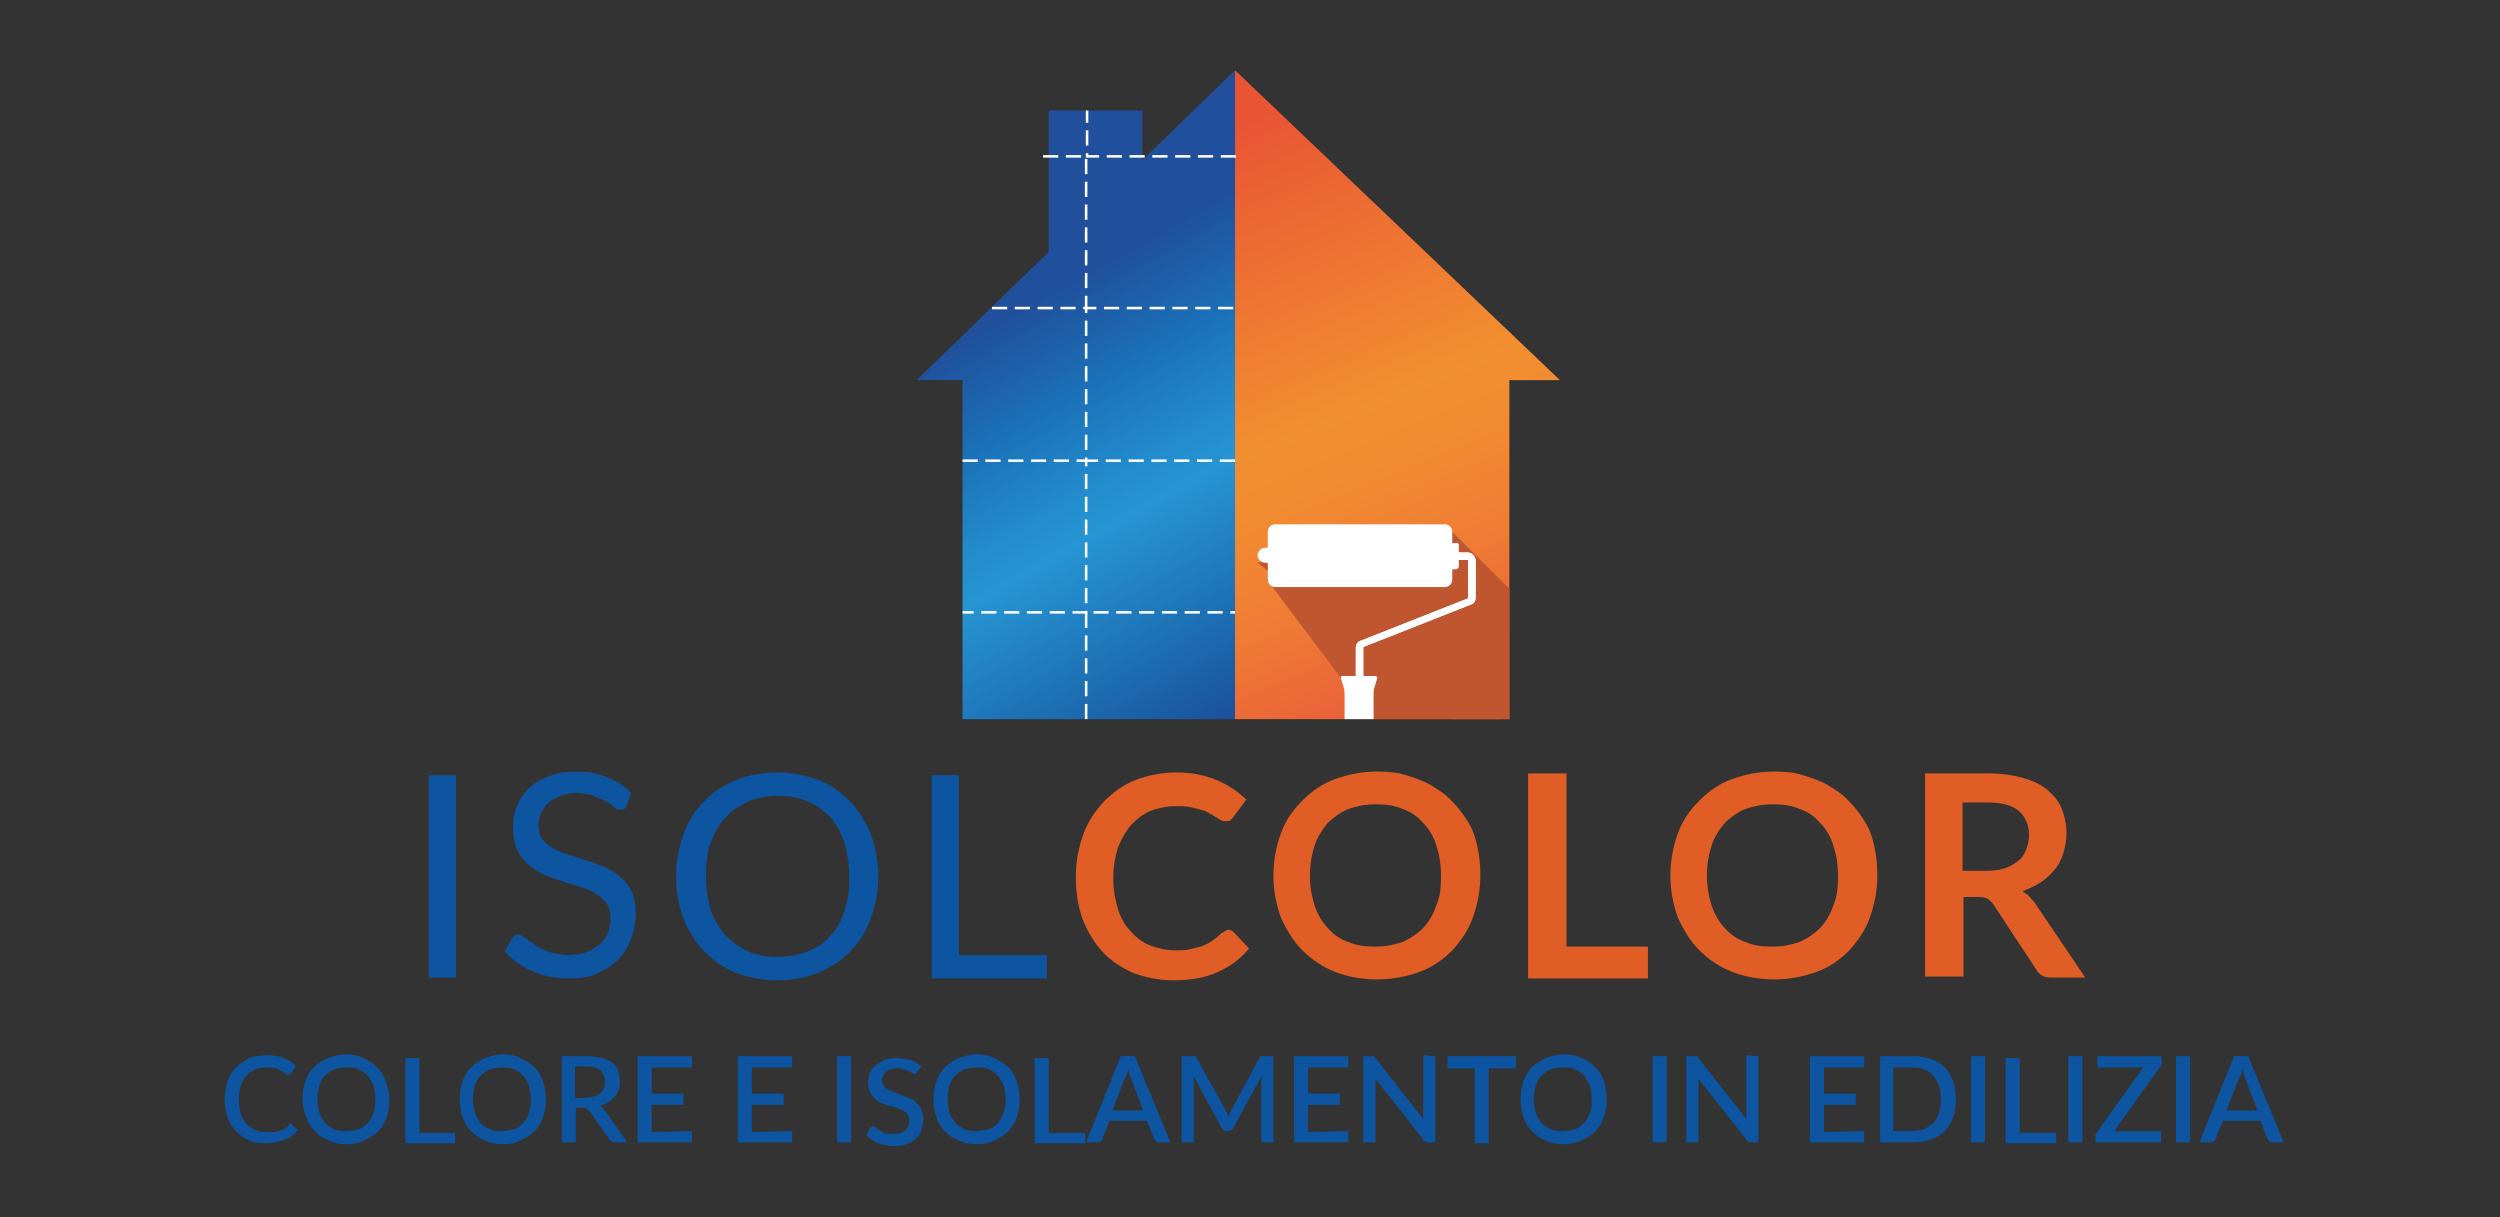 <?xml version="1.0" encoding="utf-8"?>
<!-- Generator: Adobe Illustrator 26.2.1, SVG Export Plug-In . SVG Version: 6.00 Build 0)  -->
<svg version="1.1" id="Livello_1" xmlns="http://www.w3.org/2000/svg" xmlns:xlink="http://www.w3.org/1999/xlink" x="0px" y="0px"
	 viewBox="0 0 267 130" style="enable-background:new 0 0 267 130;" xml:space="preserve">
<rect x="0" y="0" width="267" height="130" fill="#333333" stroke="none"/>
<style type="text/css">
	.st0{fill:#0D54A1;}
	.st1{fill:#E05E25;}
	.st2{fill:url(#SVGID_1_);}
	.st3{fill-rule:evenodd;clip-rule:evenodd;fill:#C0562F;}
	.st4{fill:url(#SVGID_00000096768038702630252260000010394150906686230439_);}
	
		.st5{fill:none;stroke:#FFFFFF;stroke-width:0.271;stroke-miterlimit:10;stroke-dasharray:1.624,0.812,1.624,0.812,1.624,0.812;}
	.st6{fill:#FFFFFF;}
	.st7{enable-background:new    ;}
</style>
<g>
	<g>
		<g>
			<path class="st0" d="M48.7,104.4h-2.9V82.8h2.9V104.4z"/>
			<path class="st0" d="M66.9,86.1c-0.1,0.2-0.2,0.3-0.3,0.3c-0.1,0.1-0.2,0.1-0.4,0.1c-0.2,0-0.4-0.1-0.6-0.3
				c-0.2-0.2-0.5-0.4-0.9-0.6c-0.3-0.2-0.8-0.4-1.3-0.6s-1.1-0.3-1.8-0.3s-1.2,0.1-1.7,0.3c-0.5,0.2-0.9,0.4-1.3,0.7
				c-0.3,0.3-0.6,0.7-0.8,1.1s-0.3,0.8-0.3,1.3c0,0.6,0.1,1.1,0.4,1.5c0.3,0.4,0.7,0.7,1.2,1s1,0.5,1.7,0.7c0.6,0.2,1.3,0.4,1.9,0.6
				c0.7,0.2,1.3,0.5,1.9,0.7c0.6,0.3,1.2,0.6,1.7,1.1c0.5,0.4,0.9,0.9,1.2,1.6c0.3,0.6,0.4,1.4,0.4,2.3s-0.2,1.8-0.5,2.7
				c-0.3,0.8-0.8,1.6-1.4,2.2s-1.4,1.1-2.3,1.5c-0.9,0.4-1.9,0.5-3.1,0.5c-1.4,0-2.7-0.3-3.8-0.8s-2.1-1.2-2.9-2.1l0.8-1.4
				c0.1-0.1,0.2-0.2,0.3-0.3c0.1-0.1,0.2-0.1,0.4-0.1c0.1,0,0.3,0.1,0.4,0.2c0.2,0.1,0.4,0.2,0.6,0.4c0.2,0.2,0.5,0.3,0.7,0.5
				c0.3,0.2,0.6,0.4,0.9,0.5c0.3,0.2,0.7,0.3,1.2,0.4c0.4,0.1,0.9,0.2,1.5,0.2c0.7,0,1.3-0.1,1.9-0.3c0.5-0.2,1-0.5,1.4-0.8
				c0.4-0.3,0.7-0.8,0.9-1.2c0.2-0.5,0.3-1,0.3-1.6c0-0.7-0.1-1.2-0.4-1.6s-0.7-0.8-1.2-1.1c-0.5-0.3-1-0.5-1.7-0.7
				c-0.6-0.2-1.3-0.4-1.9-0.6c-0.6-0.2-1.3-0.4-1.9-0.7c-0.6-0.3-1.2-0.6-1.7-1.1c-0.5-0.4-0.9-1-1.2-1.6c-0.3-0.7-0.4-1.5-0.4-2.4
				c0-0.8,0.1-1.5,0.4-2.2c0.3-0.7,0.7-1.4,1.3-1.9c0.6-0.6,1.3-1,2.1-1.3s1.8-0.5,2.9-0.5c1.2,0,2.3,0.2,3.3,0.6s1.9,0.9,2.6,1.7
				L66.9,86.1z"/>
			<path class="st0" d="M93.8,93.6c0,1.6-0.3,3.1-0.8,4.5s-1.2,2.5-2.2,3.5c-0.9,1-2.1,1.7-3.4,2.3c-1.3,0.5-2.8,0.8-4.4,0.8
				s-3-0.3-4.4-0.8c-1.3-0.5-2.4-1.3-3.4-2.3c-0.9-1-1.7-2.1-2.2-3.5s-0.8-2.8-0.8-4.5c0-1.6,0.3-3.1,0.8-4.5s1.2-2.5,2.2-3.5
				c0.9-1,2.1-1.7,3.4-2.3c1.3-0.5,2.8-0.8,4.4-0.8s3,0.3,4.4,0.8c1.3,0.5,2.4,1.3,3.4,2.3c0.9,1,1.7,2.2,2.2,3.5
				C93.5,90.5,93.8,92,93.8,93.6z M90.7,93.6c0-1.3-0.2-2.5-0.5-3.6c-0.4-1.1-0.9-2-1.5-2.7c-0.7-0.7-1.5-1.3-2.4-1.7
				c-0.9-0.4-2-0.6-3.2-0.6s-2.2,0.2-3.2,0.6c-0.9,0.4-1.8,1-2.4,1.7c-0.7,0.7-1.2,1.6-1.6,2.7s-0.5,2.3-0.5,3.6
				c0,1.3,0.2,2.5,0.5,3.6c0.4,1.1,0.9,1.9,1.6,2.7c0.7,0.7,1.5,1.3,2.4,1.7c0.9,0.4,2,0.6,3.2,0.6s2.2-0.2,3.2-0.6
				c0.9-0.4,1.8-0.9,2.4-1.7c0.7-0.7,1.2-1.6,1.5-2.7C90.6,96.1,90.7,94.9,90.7,93.6z"/>
			<path class="st0" d="M111.8,102v2.5H99.5V82.8h2.9v19.2C102.4,102,111.8,102,111.8,102z"/>
			<path class="st1" d="M131.2,99.3c0.2,0,0.4,0.1,0.6,0.3l1.6,1.7c-0.9,1.1-2,1.9-3.3,2.5s-2.9,0.9-4.7,0.9c-1.6,0-3.1-0.3-4.4-0.8
				c-1.3-0.6-2.4-1.3-3.3-2.3s-1.6-2.2-2.1-3.5c-0.5-1.4-0.7-2.9-0.7-4.5s0.3-3.1,0.8-4.5s1.3-2.5,2.2-3.5c1-1,2.1-1.8,3.4-2.3
				s2.8-0.8,4.4-0.8s3,0.3,4.2,0.8s2.3,1.2,3.2,2.1l-1.4,1.9c-0.1,0.1-0.2,0.2-0.3,0.3c-0.1,0.1-0.3,0.1-0.5,0.1s-0.3,0-0.5-0.1
				s-0.3-0.2-0.5-0.3c-0.2-0.1-0.4-0.3-0.7-0.4c-0.3-0.2-0.5-0.3-0.9-0.4c-0.3-0.1-0.7-0.2-1.2-0.3c-0.4-0.1-0.9-0.1-1.5-0.1
				c-1,0-1.9,0.2-2.7,0.5c-0.8,0.3-1.5,0.9-2.1,1.5c-0.6,0.7-1,1.5-1.4,2.4c-0.3,1-0.5,2-0.5,3.3c0,1.2,0.2,2.3,0.5,3.3
				s0.8,1.8,1.4,2.4c0.6,0.7,1.3,1.2,2.1,1.5c0.8,0.3,1.7,0.5,2.6,0.5c0.6,0,1.1,0,1.5-0.1s0.9-0.2,1.2-0.3c0.4-0.1,0.7-0.3,1.1-0.5
				c0.3-0.2,0.7-0.5,1-0.8c0.1-0.1,0.2-0.2,0.3-0.2C131,99.3,131.1,99.3,131.2,99.3z"/>
			<path class="st1" d="M158.1,93.5c0,1.6-0.3,3.1-0.8,4.5s-1.3,2.5-2.2,3.5c-1,1-2.1,1.8-3.5,2.3s-2.9,0.8-4.5,0.8
				c-1.7,0-3.2-0.3-4.5-0.8s-2.5-1.3-3.5-2.3s-1.7-2.2-2.3-3.5c-0.5-1.4-0.8-2.9-0.8-4.5s0.3-3.1,0.8-4.5s1.3-2.5,2.3-3.5
				s2.1-1.8,3.5-2.3s2.9-0.8,4.5-0.8c1.1,0,2.2,0.1,3.1,0.4s1.9,0.6,2.7,1.1s1.6,1,2.2,1.7c0.7,0.7,1.2,1.4,1.7,2.2
				c0.5,0.8,0.8,1.7,1,2.7C158,91.4,158.1,92.4,158.1,93.5z M153.9,93.5c0-1.2-0.2-2.3-0.5-3.2c-0.3-1-0.8-1.8-1.4-2.4
				c-0.6-0.7-1.3-1.2-2.2-1.5c-0.9-0.4-1.8-0.5-2.9-0.5s-2,0.2-2.9,0.5c-0.9,0.4-1.6,0.9-2.2,1.5c-0.6,0.7-1.1,1.5-1.4,2.4
				s-0.5,2-0.5,3.2s0.2,2.3,0.5,3.2s0.8,1.8,1.4,2.4c0.6,0.7,1.3,1.2,2.2,1.5c0.9,0.4,1.8,0.5,2.9,0.5s2-0.2,2.9-0.5
				c0.9-0.4,1.6-0.9,2.2-1.5s1.1-1.5,1.4-2.4C153.8,95.8,153.9,94.8,153.9,93.5z"/>
			<path class="st1" d="M176,101.1v3.4h-12.8V82.6h4.1v18.5H176z"/>
			<path class="st1" d="M200.5,93.5c0,1.6-0.3,3.1-0.8,4.5s-1.3,2.5-2.2,3.5c-1,1-2.1,1.8-3.5,2.3s-2.9,0.8-4.5,0.8
				c-1.7,0-3.2-0.3-4.5-0.8s-2.5-1.3-3.5-2.3s-1.7-2.2-2.3-3.5c-0.5-1.4-0.8-2.9-0.8-4.5s0.3-3.1,0.8-4.5s1.3-2.5,2.3-3.5
				s2.1-1.8,3.5-2.3s2.9-0.8,4.5-0.8c1.1,0,2.2,0.1,3.1,0.4s1.9,0.6,2.7,1.1s1.6,1,2.2,1.7c0.7,0.7,1.2,1.4,1.7,2.2
				c0.5,0.8,0.8,1.7,1,2.7C200.4,91.4,200.5,92.4,200.5,93.5z M196.3,93.5c0-1.2-0.2-2.3-0.5-3.2c-0.3-1-0.8-1.8-1.4-2.4
				c-0.6-0.7-1.3-1.2-2.2-1.5c-0.9-0.4-1.8-0.5-2.9-0.5s-2,0.2-2.9,0.5c-0.9,0.4-1.6,0.9-2.2,1.5c-0.6,0.7-1.1,1.5-1.4,2.4
				s-0.5,2-0.5,3.2s0.2,2.3,0.5,3.2s0.8,1.8,1.4,2.4c0.6,0.7,1.3,1.2,2.2,1.5c0.9,0.4,1.8,0.5,2.9,0.5s2-0.2,2.9-0.5
				c0.9-0.4,1.6-0.9,2.2-1.5s1.1-1.5,1.4-2.4C196.2,95.8,196.3,94.8,196.3,93.5z"/>
			<path class="st1" d="M222.7,104.4H219c-0.7,0-1.2-0.3-1.5-0.8l-4.6-7c-0.2-0.3-0.4-0.4-0.6-0.6c-0.2-0.1-0.5-0.2-0.9-0.2h-1.7
				v8.5h-4.1V82.6h6.7c1.5,0,2.8,0.2,3.8,0.5c1.1,0.3,1.9,0.7,2.6,1.3c0.7,0.6,1.2,1.2,1.5,2s0.5,1.6,0.5,2.5c0,0.7-0.1,1.4-0.3,2.1
				s-0.5,1.3-0.9,1.8s-0.9,1-1.5,1.4s-1.3,0.7-2,1c0.3,0.2,0.5,0.3,0.7,0.5s0.4,0.5,0.6,0.7L222.7,104.4z M212.2,93
				c0.8,0,1.4-0.1,2-0.3c0.6-0.2,1-0.5,1.4-0.8s0.6-0.7,0.8-1.2s0.3-1,0.3-1.5c0-1.1-0.4-2-1.1-2.6c-0.7-0.6-1.8-0.9-3.4-0.9h-2.6
				V93H212.2z"/>
		</g>
	</g>
	<g>
		<g>
			<linearGradient id="SVGID_1_" gradientUnits="userSpaceOnUse" x1="130.028" y1="12.343" x2="155.947" y2="74.972">
				<stop  offset="2.628376e-02" style="stop-color:#E95534"/>
				<stop  offset="0.512" style="stop-color:#F28F30"/>
				<stop  offset="0.622" style="stop-color:#F28A31"/>
				<stop  offset="0.776" style="stop-color:#EF7C35"/>
				<stop  offset="0.956" style="stop-color:#EA6139"/>
				<stop  offset="1" style="stop-color:#EB593B"/>
			</linearGradient>
			<polygon class="st2" points="131.9,7.5 131.9,76.8 161.2,76.8 161.2,40.6 166.6,40.6 			"/>
			<polygon class="st3" points="143.2,72.4 146.7,76.8 160.1,76.8 160.1,71.1 146.9,57.9 135.3,61.9 			"/>
			<polyline class="st3" points="155.1,56.8 161.2,62.9 161.2,76.8 155.1,76.8 134.3,60.1 			"/>
			
				<linearGradient id="SVGID_00000131355636823961534650000016297763063969022608_" gradientUnits="userSpaceOnUse" x1="136.422" y1="76.299" x2="111.343" y2="31.498">
				<stop  offset="2.628376e-02" style="stop-color:#1C4F99"/>
				<stop  offset="0.139" style="stop-color:#1A60A7"/>
				<stop  offset="0.512" style="stop-color:#2695D3"/>
				<stop  offset="0.606" style="stop-color:#228BCC"/>
				<stop  offset="0.792" style="stop-color:#1B70B7"/>
				<stop  offset="1" style="stop-color:#204F9B"/>
			</linearGradient>
			<polygon style="fill:url(#SVGID_00000131355636823961534650000016297763063969022608_);" points="131.9,7.5 131.9,76.8 
				102.8,76.8 102.8,40.6 97.9,40.6 112,26.9 112,11.8 122,11.8 122,17.1 			"/>
			<polyline class="st5" points="131.9,49.2 116,49.2 116,32.9 131.9,32.9 			"/>
			<polyline class="st5" points="111.4,16.7 116,16.7 116,32.9 105.2,32.9 			"/>
			<polyline class="st5" points="102.8,49.2 116,49.2 116,65.4 102.8,65.4 			"/>
			<polyline class="st5" points="116,76.8 116,65.4 131.9,65.4 			"/>
			<g id="icon_2_">
				<path class="st6" d="M136.4,58.5v1.6l0,0h-1.3c-0.4,0-0.8-0.4-0.8-0.8c0-0.4,0.4-0.8,0.8-0.8H136.4L136.4,58.5z"/>
				<path class="st6" d="M144.8,69.2c0-0.4,0.2-0.7,0.6-0.8l11.4-4.5v-4.1h-1.2V59h1.1c0.5,0,0.9,0.4,0.9,0.9v3.9
					c0,0.4-0.2,0.7-0.6,0.8l-11.4,4.5V73h-0.8V69.2L144.8,69.2z"/>
				<path class="st6" d="M144.8,69.2c0-0.4,0.2-0.7,0.6-0.8l11.4-4.5v-4.1h-1.2V59h1.1c0.5,0,0.9,0.4,0.9,0.9v3.9
					c0,0.4-0.2,0.7-0.6,0.8l-11.4,4.5V73h-0.8V69.2L144.8,69.2z"/>
				<path class="st6" d="M155.8,58.2v2.3c0,0.1-0.1,0.3-0.3,0.3h-1l0,0V58l0,0h1C155.7,57.9,155.8,58.1,155.8,58.2z"/>
				<path class="st6" d="M155.1,56.8v5.1c0,0.5-0.4,0.8-0.8,0.8h-18.1c-0.5,0-0.8-0.4-0.8-0.8v-5.1c0-0.5,0.4-0.8,0.8-0.8h18.1
					C154.7,56,155.1,56.3,155.1,56.8z"/>
				<path class="st6" d="M146.7,76.8v-2.6c0-0.3,0-0.5,0.1-0.8l0.3-1l0,0c0-0.1-0.1-0.2-0.2-0.2h-3.6l0,0l0,0
					c-0.1,0-0.1,0.1-0.1,0.2l0.3,1c0.1,0.3,0.1,0.5,0.1,0.8v2.6H146.7z"/>
			</g>
		</g>
		<polyline class="st5" points="132,16.7 116.1,16.7 116.1,11.8 		"/>
	</g>
</g>
<g>
	<g class="st7">
		<path class="st0" d="M31,120c0.1,0,0.2,0,0.2,0.1l0.6,0.6c-0.4,0.5-0.8,0.8-1.4,1s-1.2,0.4-2,0.4c-0.7,0-1.3-0.1-1.8-0.3
			s-1-0.6-1.4-1s-0.7-0.9-0.9-1.5s-0.3-1.2-0.3-1.9c0-0.7,0.1-1.3,0.3-1.9c0.2-0.6,0.5-1.1,0.9-1.5s0.9-0.7,1.4-1
			c0.6-0.2,1.2-0.3,1.9-0.3c0.7,0,1.3,0.1,1.8,0.3c0.5,0.2,1,0.5,1.3,0.9l-0.5,0.7l-0.1,0.1c0,0-0.1,0.1-0.2,0.1s-0.2,0-0.3-0.1
			c-0.1-0.1-0.2-0.2-0.4-0.3s-0.4-0.2-0.6-0.3s-0.6-0.1-1-0.1s-0.8,0.1-1.2,0.2c-0.4,0.2-0.7,0.4-1,0.7c-0.3,0.3-0.5,0.7-0.6,1.1
			s-0.2,0.9-0.2,1.4s0.1,1,0.2,1.5s0.4,0.8,0.6,1.1c0.3,0.3,0.6,0.5,1,0.7s0.8,0.2,1.2,0.2c0.3,0,0.5,0,0.7,0s0.4-0.1,0.6-0.1
			c0.2-0.1,0.3-0.1,0.5-0.2s0.3-0.2,0.5-0.3C30.8,120,30.9,120,31,120z"/>
		<path class="st0" d="M41.6,117.4c0,0.7-0.1,1.3-0.3,1.9s-0.5,1.1-0.9,1.5s-0.9,0.7-1.5,1s-1.2,0.4-1.9,0.4s-1.3-0.1-1.9-0.4
			c-0.6-0.2-1.1-0.6-1.5-1s-0.7-0.9-0.9-1.5c-0.2-0.6-0.4-1.2-0.4-1.9s0.1-1.3,0.3-1.9c0.2-0.6,0.5-1.1,0.9-1.5s0.9-0.7,1.5-1
			c0.6-0.2,1.2-0.4,1.9-0.4s1.3,0.1,1.9,0.4s1.1,0.6,1.5,1s0.7,0.9,0.9,1.5S41.6,116.8,41.6,117.4z M40.1,117.4c0-0.5-0.1-1-0.2-1.4
			c-0.1-0.4-0.4-0.8-0.6-1.1c-0.3-0.3-0.6-0.5-1-0.7s-0.8-0.2-1.3-0.2s-0.9,0.1-1.3,0.2c-0.4,0.2-0.7,0.4-1,0.7
			c-0.3,0.3-0.5,0.7-0.6,1.1s-0.2,0.9-0.2,1.4s0.1,1,0.2,1.4c0.1,0.4,0.4,0.8,0.6,1.1s0.6,0.5,1,0.7s0.8,0.2,1.3,0.2
			s0.9-0.1,1.3-0.2s0.7-0.4,1-0.7c0.3-0.3,0.5-0.7,0.6-1.1S40.1,118,40.1,117.4z"/>
		<path class="st0" d="M48.6,120.8v1.3h-5.3V113h1.5v8h3.8V120.8z"/>
		<path class="st0" d="M58.3,117.4c0,0.7-0.1,1.3-0.3,1.9s-0.5,1.1-0.9,1.5s-0.9,0.7-1.5,1s-1.2,0.4-1.9,0.4s-1.3-0.1-1.9-0.4
			c-0.6-0.2-1.1-0.6-1.5-1s-0.7-0.9-0.9-1.5s-0.3-1.2-0.3-1.9c0-0.7,0.1-1.3,0.3-1.9s0.5-1.1,0.9-1.5s0.9-0.7,1.5-1
			c0.6-0.2,1.2-0.4,1.9-0.4s1.3,0.1,1.9,0.4s1.1,0.6,1.5,1s0.7,0.9,0.9,1.5S58.3,116.8,58.3,117.4z M56.7,117.4c0-0.5-0.1-1-0.2-1.4
			c-0.1-0.4-0.4-0.8-0.6-1.1c-0.3-0.3-0.6-0.5-1-0.7s-0.8-0.2-1.3-0.2s-0.9,0.1-1.3,0.2c-0.4,0.2-0.7,0.4-1,0.7
			c-0.3,0.3-0.5,0.7-0.6,1.1s-0.2,0.9-0.2,1.4s0.1,1,0.2,1.4c0.1,0.4,0.4,0.8,0.6,1.1s0.6,0.5,1,0.7s0.8,0.2,1.3,0.2
			s0.9-0.1,1.3-0.2s0.7-0.4,1-0.7c0.3-0.3,0.5-0.7,0.6-1.1S56.7,118,56.7,117.4z"/>
		<path class="st0" d="M67,122h-1.3c-0.3,0-0.5-0.1-0.6-0.3l-2.2-3.1c-0.1-0.1-0.2-0.2-0.2-0.2c-0.1,0-0.2-0.1-0.4-0.1h-0.8v3.7H60
			v-9.2h2.7c0.6,0,1.1,0.1,1.6,0.2c0.5,0.1,0.8,0.3,1.1,0.5c0.3,0.2,0.5,0.5,0.6,0.8s0.2,0.7,0.2,1.1c0,0.3,0,0.6-0.1,0.9
			s-0.2,0.5-0.4,0.8c-0.2,0.2-0.4,0.4-0.7,0.6c-0.3,0.2-0.6,0.3-0.9,0.4c0.2,0.1,0.3,0.3,0.5,0.5L67,122z M62.6,117.2
			c0.3,0,0.6,0,0.9-0.1c0.3-0.1,0.5-0.2,0.6-0.4c0.2-0.1,0.3-0.3,0.4-0.5c0.1-0.2,0.1-0.4,0.1-0.7c0-0.5-0.2-0.9-0.5-1.2
			c-0.3-0.3-0.8-0.4-1.5-0.4h-1.2v3.3C61.4,117.3,62.6,117.3,62.6,117.2z"/>
		<path class="st0" d="M73.9,120.8v1.2h-5.8v-9.2h5.8v1.2h-4.3v2.8H73v1.2h-3.4v2.9L73.9,120.8L73.9,120.8z"/>
		<path class="st0" d="M84.6,120.8v1.2h-5.8v-9.2h5.8v1.2h-4.3v2.8h3.4v1.2h-3.4v2.9L84.6,120.8L84.6,120.8z"/>
		<path class="st0" d="M90.9,122h-1.5v-9.2h1.5V122z"/>
		<path class="st0" d="M98,114.4c0,0.1-0.1,0.1-0.1,0.2c-0.1,0-0.1,0.1-0.2,0.1s-0.2,0-0.3-0.1c-0.1-0.1-0.2-0.1-0.4-0.2
			s-0.3-0.2-0.5-0.2c-0.2-0.1-0.4-0.1-0.7-0.1c-0.3,0-0.5,0-0.7,0.1s-0.4,0.2-0.5,0.3s-0.2,0.3-0.3,0.4c-0.1,0.2-0.1,0.3-0.1,0.5
			s0.1,0.4,0.2,0.6s0.3,0.3,0.5,0.4s0.4,0.2,0.7,0.3c0.3,0.1,0.5,0.2,0.8,0.3c0.3,0.1,0.5,0.2,0.8,0.3s0.5,0.3,0.7,0.5
			s0.4,0.4,0.5,0.7c0.1,0.3,0.2,0.6,0.2,1s-0.1,0.8-0.2,1.2c-0.1,0.4-0.3,0.7-0.6,0.9c-0.3,0.3-0.6,0.5-1,0.6
			c-0.4,0.2-0.8,0.2-1.3,0.2c-0.3,0-0.6,0-0.9-0.1s-0.6-0.1-0.8-0.2c-0.3-0.1-0.5-0.2-0.7-0.4c-0.2-0.1-0.4-0.3-0.6-0.5l0.4-0.7
			c0-0.1,0.1-0.1,0.1-0.1c0.1,0,0.1-0.1,0.2-0.1s0.2,0,0.3,0.1c0.1,0.1,0.3,0.2,0.4,0.3c0.2,0.1,0.4,0.2,0.6,0.3
			c0.2,0.1,0.5,0.1,0.9,0.1c0.5,0,1-0.1,1.3-0.4s0.4-0.6,0.4-1.1c0-0.3-0.1-0.5-0.2-0.6c-0.1-0.2-0.3-0.3-0.5-0.4s-0.4-0.2-0.7-0.3
			s-0.5-0.2-0.8-0.2c-0.3-0.1-0.5-0.2-0.8-0.3s-0.5-0.3-0.7-0.5s-0.4-0.4-0.5-0.7c-0.1-0.3-0.2-0.6-0.2-1c0-0.3,0.1-0.7,0.2-1
			s0.3-0.6,0.6-0.8c0.3-0.2,0.6-0.4,0.9-0.6c0.4-0.1,0.8-0.2,1.3-0.2s1,0.1,1.5,0.2s0.8,0.4,1.2,0.7L98,114.4z"/>
		<path class="st0" d="M108.9,117.4c0,0.7-0.1,1.3-0.3,1.9s-0.5,1.1-0.9,1.5s-0.9,0.7-1.5,1s-1.2,0.4-1.9,0.4
			c-0.7,0-1.3-0.1-1.9-0.4c-0.6-0.2-1.1-0.6-1.5-1s-0.7-0.9-0.9-1.5s-0.3-1.2-0.3-1.9c0-0.7,0.1-1.3,0.3-1.9s0.5-1.1,0.9-1.5
			s0.9-0.7,1.5-1c0.6-0.2,1.2-0.4,1.9-0.4c0.7,0,1.3,0.1,1.9,0.4s1.1,0.6,1.5,1s0.7,0.9,0.9,1.5S108.9,116.8,108.9,117.4z
			 M107.4,117.4c0-0.5-0.1-1-0.2-1.4s-0.4-0.8-0.6-1.1c-0.3-0.3-0.6-0.5-1-0.7s-0.8-0.2-1.3-0.2s-0.9,0.1-1.3,0.2
			c-0.4,0.2-0.7,0.4-1,0.7c-0.3,0.3-0.5,0.7-0.6,1.1s-0.2,0.9-0.2,1.4s0.1,1,0.2,1.4s0.4,0.8,0.6,1.1s0.6,0.5,1,0.7s0.8,0.2,1.3,0.2
			s0.9-0.1,1.3-0.2s0.7-0.4,1-0.7c0.3-0.3,0.5-0.7,0.6-1.1S107.4,118,107.4,117.4z"/>
		<path class="st0" d="M115.9,120.8v1.3h-5.4V113h1.5v8h3.9V120.8z"/>
		<path class="st0" d="M125,122h-1.2c-0.1,0-0.2,0-0.3-0.1c-0.1-0.1-0.1-0.1-0.2-0.2l-0.8-2h-4l-0.8,2c0,0.1-0.1,0.2-0.2,0.2
			c-0.1,0.1-0.2,0.1-0.3,0.1H116l3.7-9.2h1.5L125,122z M122.1,118.6l-1.3-3.4c-0.1-0.3-0.2-0.6-0.3-1c0,0.2-0.1,0.4-0.2,0.6
			s-0.1,0.3-0.2,0.4l-1.3,3.4H122.1z"/>
		<path class="st0" d="M136,112.8v9.2h-1.3v-6.3c0-0.1,0-0.2,0-0.3c0-0.1,0-0.2,0-0.4l-3,5.5c-0.1,0.2-0.3,0.3-0.5,0.3H131
			c-0.2,0-0.4-0.1-0.5-0.3l-3-5.5c0,0.1,0,0.2,0,0.4c0,0.1,0,0.2,0,0.3v6.3h-1.3v-9.2h1.1c0.1,0,0.2,0,0.3,0s0.1,0.1,0.2,0.2l3,5.4
			c0.1,0.1,0.1,0.3,0.2,0.4c0.1,0.1,0.1,0.3,0.2,0.4c0.1-0.1,0.1-0.3,0.2-0.4s0.1-0.3,0.2-0.4l2.9-5.4c0.1-0.1,0.1-0.2,0.2-0.2
			s0.2,0,0.3,0H136z"/>
		<path class="st0" d="M144,120.8v1.2h-5.8v-9.2h5.8v1.2h-4.3v2.8h3.4v1.2h-3.4v2.9L144,120.8L144,120.8z"/>
		<path class="st0" d="M153.3,112.8v9.2h-0.8c-0.1,0-0.2,0-0.3-0.1c-0.1,0-0.2-0.1-0.2-0.2l-5.1-6.5c0,0.1,0,0.2,0,0.4
			c0,0.1,0,0.2,0,0.3v6.1h-1.3v-9.2h0.8c0.1,0,0.1,0,0.2,0h0.1c0,0,0.1,0,0.1,0.1l0.1,0.1l5.1,6.5c0-0.1,0-0.3,0-0.4s0-0.2,0-0.4v-6
			L153.3,112.8L153.3,112.8z"/>
		<path class="st0" d="M161.9,114.1H159v8h-1.5v-8h-2.9v-1.3h7.3L161.9,114.1L161.9,114.1z"/>
		<path class="st0" d="M171.6,117.4c0,0.7-0.1,1.3-0.3,1.9s-0.5,1.1-0.9,1.5s-0.9,0.7-1.5,1c-0.6,0.2-1.2,0.4-1.9,0.4
			s-1.3-0.1-1.9-0.4c-0.6-0.2-1.1-0.6-1.5-1s-0.7-0.9-0.9-1.5s-0.3-1.2-0.3-1.9c0-0.7,0.1-1.3,0.3-1.9s0.5-1.1,0.9-1.5
			s0.9-0.7,1.5-1c0.6-0.2,1.2-0.4,1.9-0.4s1.3,0.1,1.9,0.4c0.6,0.2,1.1,0.6,1.5,1s0.7,0.9,0.9,1.5S171.6,116.8,171.6,117.4z
			 M170,117.4c0-0.5-0.1-1-0.2-1.4c-0.1-0.4-0.4-0.8-0.6-1.1c-0.3-0.3-0.6-0.5-1-0.7s-0.8-0.2-1.3-0.2s-0.9,0.1-1.3,0.2
			c-0.4,0.2-0.7,0.4-1,0.7c-0.3,0.3-0.5,0.7-0.6,1.1s-0.2,0.9-0.2,1.4s0.1,1,0.2,1.4s0.4,0.8,0.6,1.1c0.3,0.3,0.6,0.5,1,0.7
			s0.8,0.2,1.3,0.2s0.9-0.1,1.3-0.2s0.7-0.4,1-0.7s0.5-0.7,0.6-1.1C170,118.4,170,118,170,117.4z"/>
		<path class="st0" d="M178,122h-1.5v-9.2h1.5V122z"/>
		<path class="st0" d="M187.8,112.8v9.2H187c-0.1,0-0.2,0-0.3-0.1c-0.1,0-0.2-0.1-0.2-0.2l-5.1-6.5c0,0.1,0,0.2,0,0.4
			c0,0.1,0,0.2,0,0.3v6.1h-1.3v-9.2h0.8c0.1,0,0.1,0,0.2,0h0.1c0,0,0.1,0,0.1,0.1l0.1,0.1l5.1,6.5c0-0.1,0-0.3,0-0.4s0-0.2,0-0.4v-6
			L187.8,112.8L187.8,112.8z"/>
		<path class="st0" d="M199.1,120.8v1.2h-5.8v-9.2h5.8v1.2h-4.3v2.8h3.4v1.2h-3.4v2.9L199.1,120.8L199.1,120.8z"/>
		<path class="st0" d="M208.9,117.4c0,0.7-0.1,1.3-0.3,1.9s-0.5,1.1-0.9,1.5s-0.9,0.7-1.5,0.9c-0.6,0.2-1.2,0.3-1.9,0.3h-3.5v-9.2
			h3.5c0.7,0,1.3,0.1,1.9,0.3c0.6,0.2,1.1,0.5,1.5,0.9s0.7,0.9,0.9,1.5C208.8,116.1,208.9,116.8,208.9,117.4z M207.3,117.4
			c0-0.5-0.1-1-0.2-1.4c-0.1-0.4-0.4-0.8-0.6-1.1s-0.6-0.5-1-0.7s-0.8-0.2-1.3-0.2h-2v6.8h2c0.5,0,0.9-0.1,1.3-0.2
			c0.4-0.2,0.7-0.4,1-0.7c0.3-0.3,0.5-0.7,0.6-1.1C207.2,118.4,207.3,118,207.3,117.4z"/>
		<path class="st0" d="M212,122h-1.5v-9.2h1.5V122z"/>
		<path class="st0" d="M219.6,120.8v1.3h-5.4V113h1.5v8h3.9V120.8z"/>
		<path class="st0" d="M222.4,122h-1.5v-9.2h1.5V122z"/>
		<path class="st0" d="M230.9,113.4c0,0.1,0,0.2,0,0.2c0,0.1-0.1,0.2-0.1,0.2l-5,7h5v1.2h-7v-0.6c0-0.1,0-0.2,0-0.2
			c0-0.1,0.1-0.1,0.1-0.2l5-7H224v-1.2h6.8L230.9,113.4L230.9,113.4z"/>
		<path class="st0" d="M233.9,122h-1.5v-9.2h1.5V122z"/>
		<path class="st0" d="M243.9,122h-1.2c-0.1,0-0.2,0-0.3-0.1s-0.1-0.1-0.2-0.2l-0.8-2h-4l-0.8,2c0,0.1-0.1,0.2-0.2,0.2
			s-0.2,0.1-0.3,0.1h-1.2l3.7-9.2h1.5L243.9,122z M241.1,118.6l-1.3-3.4c-0.1-0.3-0.2-0.6-0.3-1c0,0.2-0.1,0.4-0.2,0.6
			c-0.1,0.2-0.1,0.3-0.2,0.4l-1.3,3.4H241.1z"/>
	</g>
</g>
</svg>
